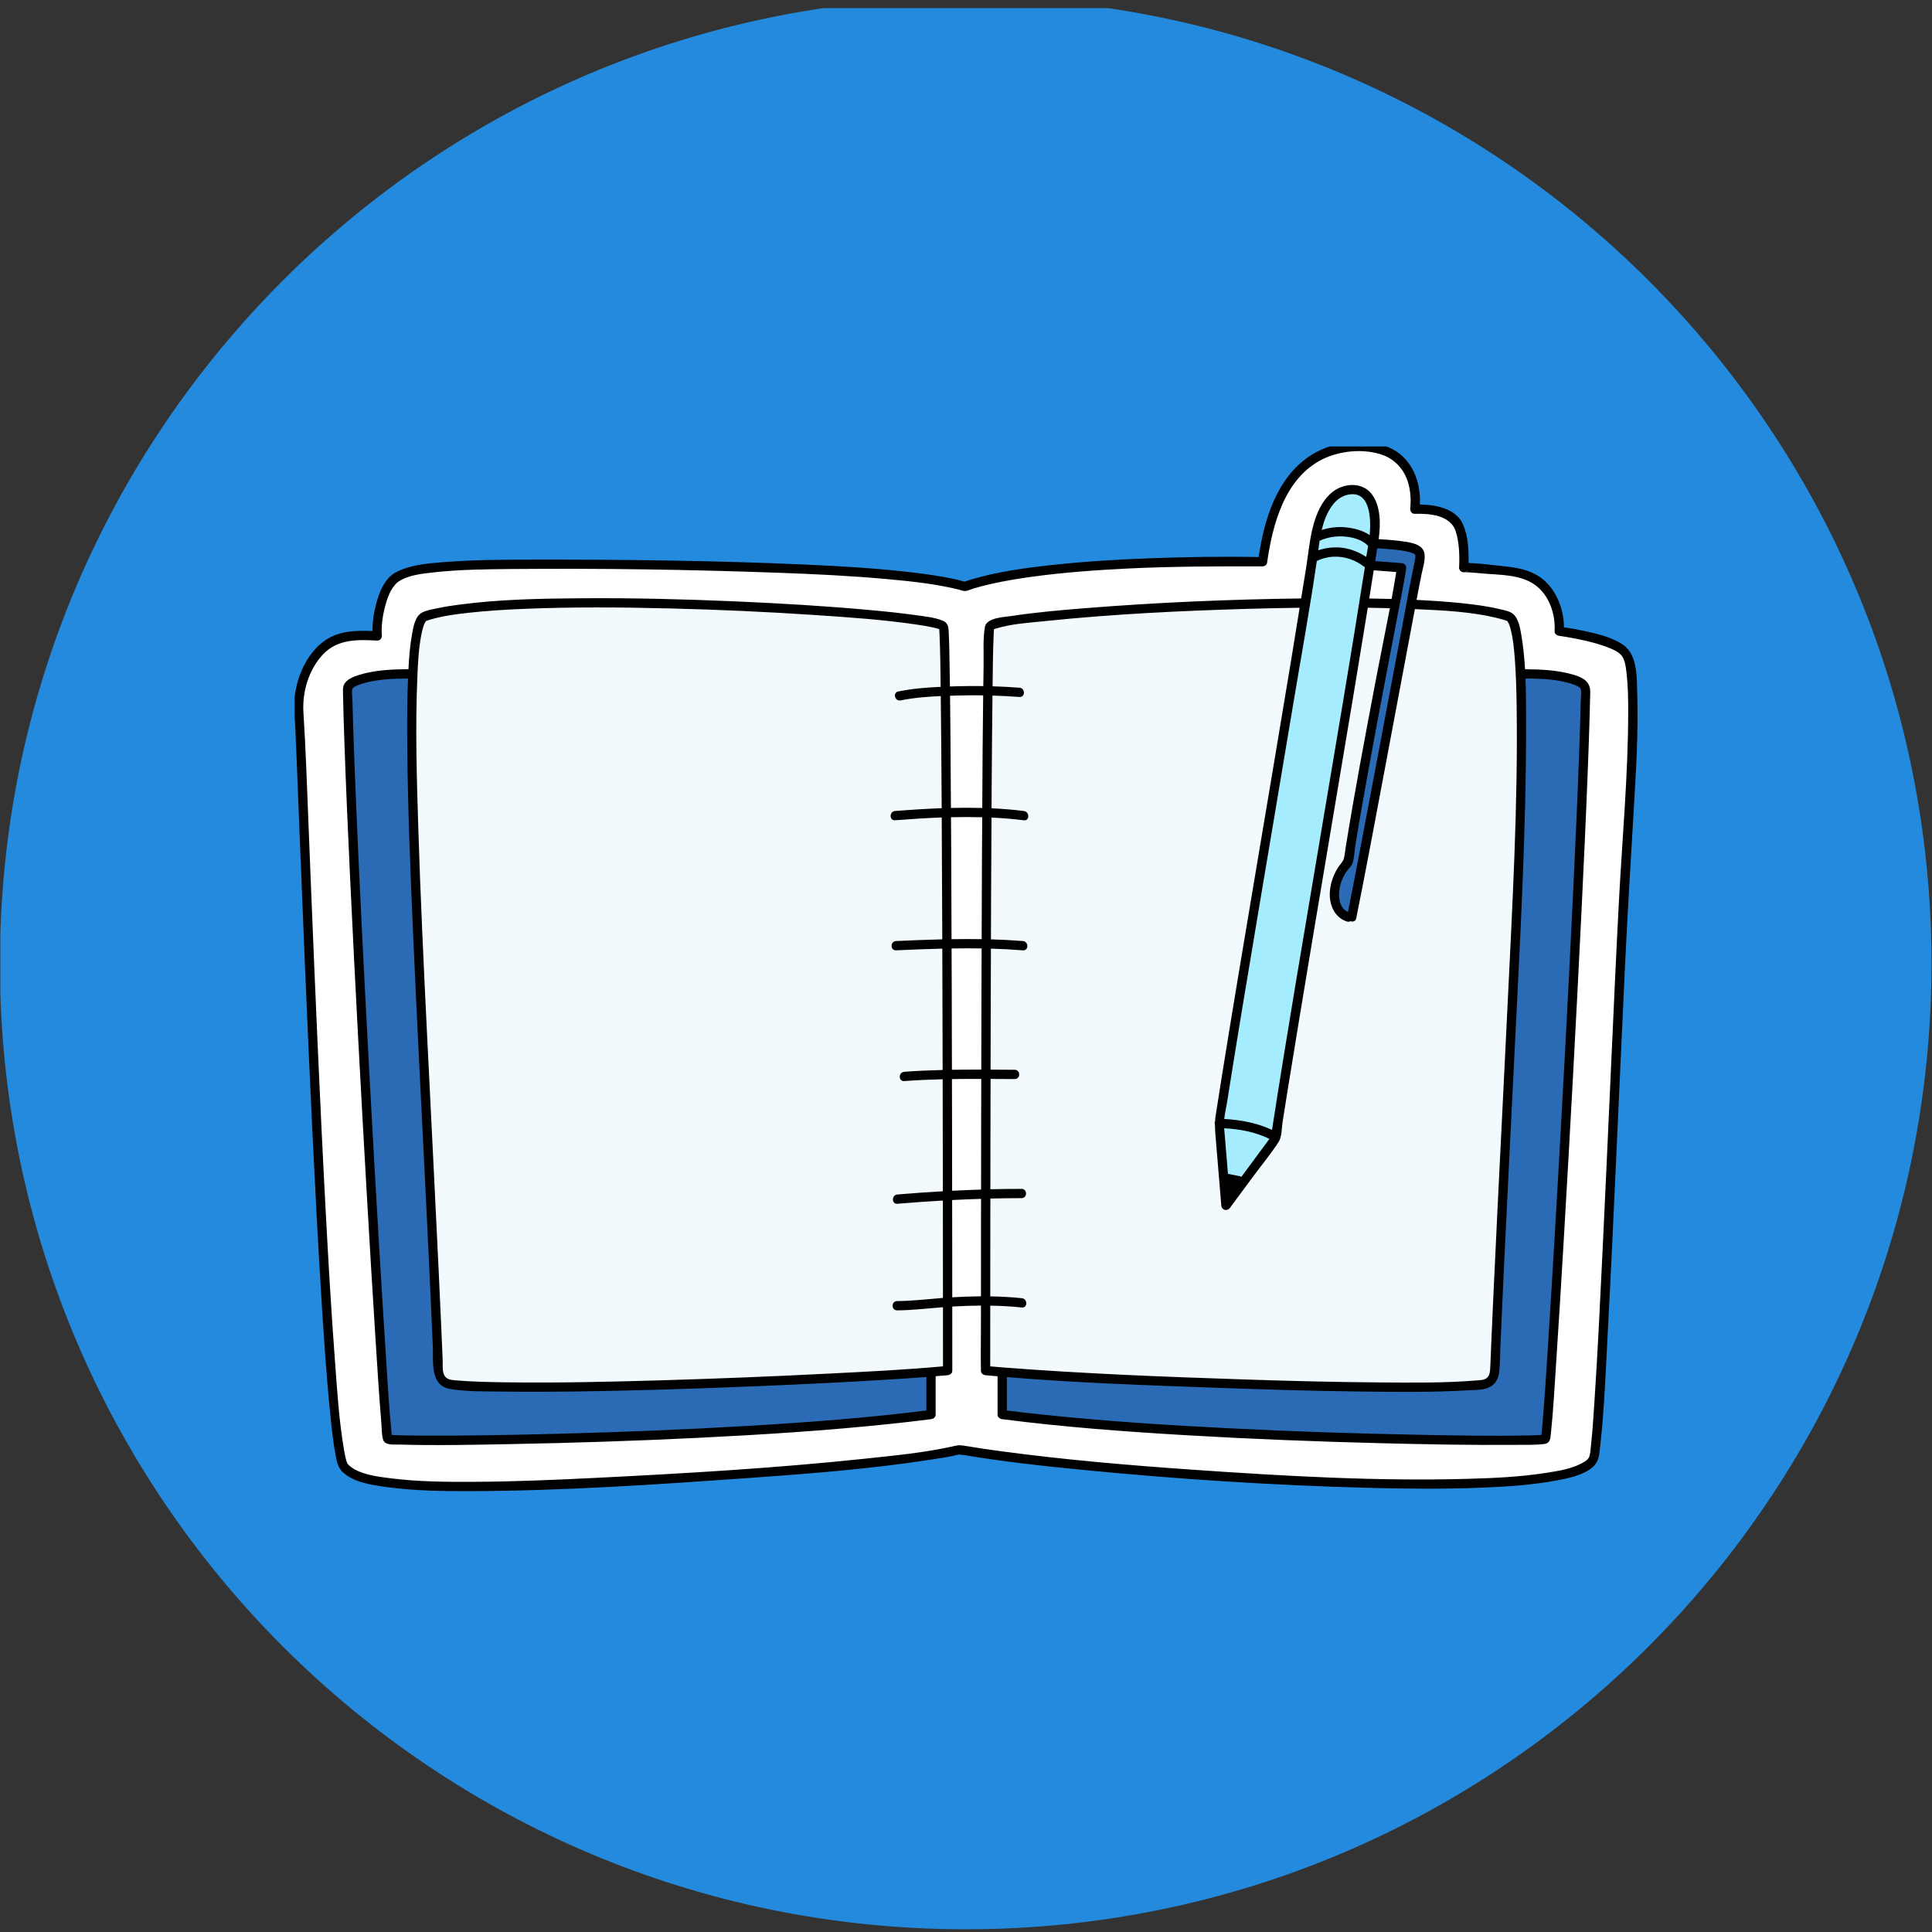 <?xml version="1.0" encoding="UTF-8" standalone="no"?>
<!-- Created with Inkscape (http://www.inkscape.org/) -->

<svg
   width="94.869mm"
   height="94.869mm"
   viewBox="0 0 94.869 94.869"
   version="1.1"
   id="svg1"
   xmlns:inkscape="http://www.inkscape.org/namespaces/inkscape"
   xmlns:sodipodi="http://sodipodi.sourceforge.net/DTD/sodipodi-0.dtd"
   xmlns="http://www.w3.org/2000/svg"
   xmlns:svg="http://www.w3.org/2000/svg">
  <rect x="0" y="0" width="94.869" height="94.869" fill="#333333" stroke="none"/>
  <sodipodi:namedview
     id="namedview1"
     pagecolor="#ffffff"
     bordercolor="#000000"
     borderopacity="0.25"
     inkscape:showpageshadow="2"
     inkscape:pageopacity="0.0"
     inkscape:pagecheckerboard="0"
     inkscape:deskcolor="#d1d1d1"
     inkscape:document-units="mm"
     inkscape:clip-to-page="false">
    <inkscape:page
       x="0"
       y="0"
       width="94.869"
       height="94.869"
       id="page2"
       margin="0"
       bleed="0" />
  </sodipodi:namedview>
  <defs
     id="defs1">
    <clipPath
       clipPathUnits="userSpaceOnUse"
       id="clipPath10">
      <path
         d="M 0,0 H 4959.375 V 7015.625 H 0 Z"
         transform="matrix(0.32,0,0,0.32,0,14.84)"
         id="path10" />
    </clipPath>
    <clipPath
       clipPathUnits="userSpaceOnUse"
       id="clipPath7">
      <path
         d="M 0,0 H 4959.375 V 7015.625 H 0 Z"
         transform="matrix(0.32,0,0,0.32,0,14.84)"
         id="path7" />
    </clipPath>
    <clipPath
       clipPathUnits="userSpaceOnUse"
       id="clipPath6">
      <path
         d="M 129.932,2947.622 H 1250.436 V 4068.126 H 129.932 Z"
         transform="matrix(0.32,0,0,0.32,0,14.84)"
         id="path6" />
    </clipPath>
    <clipPath
       clipPathUnits="userSpaceOnUse"
       id="clipPath5">
      <path
         d="m 690.184,2947.622 c -309.419,0 -560.252,250.833 -560.252,560.252 0,309.418 250.833,560.252 560.252,560.252 309.419,0 560.252,-250.833 560.252,-560.252 0,-309.419 -250.833,-560.252 -560.252,-560.252 z"
         transform="matrix(0.228,0,0,0.228,-29.685,-673.439)"
         id="path5" />
    </clipPath>
    <clipPath
       clipPathUnits="userSpaceOnUse"
       id="clipPath89">
      <path
         d="m 300.428,3202.448 h 778.125 v 609.375 H 300.428 Z"
         transform="matrix(0.372,0,0,0.372,-111.616,-1190.307)"
         clip-rule="evenodd"
         id="path89" />
    </clipPath>
    <clipPath
       clipPathUnits="userSpaceOnUse"
       id="clipPath91">
      <path
         d="m 300.428,3202.448 h 778.125 v 609.375 H 300.428 Z"
         transform="matrix(0.372,0,0,0.372,-111.616,-1190.307)"
         clip-rule="evenodd"
         id="path91" />
    </clipPath>
    <clipPath
       clipPathUnits="userSpaceOnUse"
       id="clipPath93">
      <path
         d="m 300.428,3202.448 h 778.125 v 609.375 H 300.428 Z"
         transform="matrix(0.372,0,0,0.372,-111.616,-1190.307)"
         clip-rule="evenodd"
         id="path93" />
    </clipPath>
    <clipPath
       clipPathUnits="userSpaceOnUse"
       id="clipPath95">
      <path
         d="m 300.428,3202.448 h 778.125 v 609.375 H 300.428 Z"
         transform="matrix(0.372,0,0,0.372,-111.616,-1190.307)"
         clip-rule="evenodd"
         id="path95" />
    </clipPath>
    <clipPath
       clipPathUnits="userSpaceOnUse"
       id="clipPath97">
      <path
         d="m 300.428,3202.448 h 778.125 v 609.375 H 300.428 Z"
         transform="matrix(0.372,0,0,0.372,-111.616,-1190.307)"
         clip-rule="evenodd"
         id="path97" />
    </clipPath>
  </defs>
  <g
     inkscape:label="Calque 1"
     inkscape:groupmode="layer"
     id="layer1"
     transform="translate(-55.192,-77.625)">
    <g
       id="g10"
       clip-path="url(#clipPath10)"
       transform="matrix(0.265,0,0,0.265,44.191,-175.866)">
      <g
         clip-path="url(#clipPath7)"
         id="g9">
        <g
           clip-path="url(#clipPath6)"
           id="g8">
          <path
             d="M 0,0 H 256 V 256 H 0 Z"
             style="fill:#248add;fill-opacity:1;fill-rule:nonzero;stroke:none"
             transform="matrix(1.401,0,0,1.401,41.578,958.079)"
             clip-path="url(#clipPath5)"
             id="path8" />
        </g>
      </g>
    </g>
    <path
       id="path88"
       d="m 75.496,26.563 c 34.415,0.414 58.338,1.637 69.003,4.575 18.22,-6.295 64.102,-5.309 64.102,-5.309 2.133,-15.382 8.52,-25.168 21.636,-24.749 13.117,0.42 11.146,13.43 11.146,13.43 5.054,-0.184 5.115,0.008 8.287,2.099 2.658,1.752 2.259,10.492 2.259,10.492 0,0 -1.034,-0.285 10.073,0.839 11.282,1.142 10.492,12.85 10.492,12.85 0,0 12.332,1.58 14.43,4.938 2.099,3.358 1.679,18.047 0,43.229 -1.679,25.182 -5.326,125.367 -7.03,129.977 -1.704,4.61 -21.831,7.032 -68.999,4.508 -47.169,-2.525 -67.573,-6.4 -67.573,-6.4 0,0 -10.887,3.043 -56.215,5.841 -45.327,2.798 -72.17,3.509 -76.405,-2.243 C 6.506,214.939 1.566,62.385 1.161,59.517 0.48,54.699 1.979,49.215 5.147,45.521 8.581,41.519 12.657,41.505 17.921,41.815 17.627,38.357 18.954,31.607 21.683,29.463 25.888,26.158 41.081,26.149 75.496,26.563 Z m 0,0 c 34.415,0.414 58.338,1.637 69.003,4.575 18.22,-6.295 64.102,-5.309 64.102,-5.309 2.133,-15.382 8.52,-25.168 21.636,-24.749 13.117,0.42 11.146,13.43 11.146,13.43 5.054,-0.184 5.115,0.008 8.287,2.099 2.658,1.752 2.259,10.492 2.259,10.492 0,0 -1.034,-0.285 10.073,0.839 11.282,1.142 10.492,12.85 10.492,12.85 0,0 12.332,1.58 14.43,4.938 2.099,3.358 1.679,18.047 0,43.229 -1.679,25.182 -5.326,125.367 -7.03,129.977 -1.704,4.61 -21.831,7.032 -68.999,4.508 -47.169,-2.525 -67.573,-6.4 -67.573,-6.4 0,0 -10.887,3.043 -56.215,5.841 -45.327,2.798 -72.17,3.509 -76.405,-2.243 C 6.506,214.939 1.566,62.385 1.161,59.517 0.48,54.699 1.979,49.215 5.147,45.521 8.581,41.519 12.657,41.505 17.921,41.815 17.627,38.357 18.954,31.607 21.683,29.463 25.888,26.158 41.081,26.149 75.496,26.563 Z"
       style="fill:#ffffff;fill-opacity:1;fill-rule:nonzero;stroke:none"
       transform="matrix(0.228,0,0,0.228,69.628,99.319)"
       clip-path="url(#clipPath89)" />
    <path
       id="path90"
       d="m 137.192,200.318 v 9.18 c -41.969,5.448 -116.258,6.023 -116.991,5.287 -0.76,-0.764 -8.041,-126.689 -8.666,-161.561 -0.036,-1.993 6.044,-3.285 14.065,-3.239 z m 15.336,0 v 9.18 c 41.969,5.448 116.258,6.023 116.991,5.287 0.76,-0.764 8.041,-126.689 8.666,-161.561 0.036,-1.993 -6.044,-3.285 -14.065,-3.239 L 233.688,108.52 Z M 227.806,102.348 c 2.174,-10.786 11.776,-61.978 13.659,-72.087 0.323,-1.735 1.35,-5.788 0.861,-6.495 -1.055,-1.524 -7.345,-1.685 -9.874,-1.884 l -0.832,4.725 c 2.195,0.194 4.74,0.335 6.935,0.529 -0.809,5.285 -8.352,42.651 -11.548,63.363 -4.197,4.617 -3.637,10.772 0,11.85"
       style="fill:#2b6bb5;fill-opacity:1;fill-rule:nonzero;stroke:none"
       transform="matrix(0.228,0,0,0.228,69.628,99.319)"
       clip-path="url(#clipPath91)" />
    <path
       id="path92"
       d="m 139.92,39.854 c 0.856,5.246 0.856,160.181 0.856,160.181 -18.04,1.706 -87.135,4.739 -106.119,3.083 -0.966,-0.084 -2.019,-0.218 -2.69,-0.917 -0.591,-0.616 -0.823,-1.513 -0.858,-2.366 C 28.071,126.311 21.722,39.88 28.136,37.63 46.327,31.25 139.416,36.766 139.92,39.854 Z M 261.584,37.63 c -3.989,-1.399 -11.579,-2.226 -21.003,-2.632 -3.023,16.16 -10.839,57.749 -12.774,67.349 h -0.799 c -3.637,-1.078 -4.197,-7.234 0,-11.85 2.486,-16.113 7.602,-42.3 10.133,-55.625 -33.855,-1.061 -86.96,2.651 -87.34,4.982 -0.856,5.246 -0.856,160.181 -0.856,160.181 18.04,1.706 87.135,4.739 106.119,3.083 0.966,-0.084 2.019,-0.218 2.69,-0.917 0.591,-0.616 0.823,-1.513 0.858,-2.366 3.038,-73.524 9.386,-159.956 2.973,-162.206 z"
       style="fill:#f3fafd;fill-opacity:1;fill-rule:nonzero;stroke:none"
       transform="matrix(0.228,0,0,0.228,69.628,99.319)"
       clip-path="url(#clipPath93)" />
    <path
       id="path94"
       d="M 232.452,21.881 C 227.681,52.933 216.12,119.029 211.349,150.081 l -10.635,14.401 -1.472,-17.692 c 4.771,-31.052 15.856,-94.256 20.626,-125.308 0,0 1.052,-11.39 8.357,-11.177 6.301,0.183 4.226,11.577 4.226,11.577 z m 0,0 C 227.681,52.933 216.12,119.029 211.349,150.081 l -10.635,14.401 -1.472,-17.692 c 4.771,-31.052 15.856,-94.256 20.626,-125.308 0,0 1.052,-11.39 8.357,-11.177 6.301,0.183 4.226,11.577 4.226,11.577 z"
       style="fill:#a6ecff;fill-opacity:1;fill-rule:nonzero;stroke:none"
       transform="matrix(0.228,0,0,0.228,69.628,99.319)"
       clip-path="url(#clipPath95)" />
    <path
       id="path96"
       d="m 289.299,54.544 c -0.104,-3.493 0.176,-8.63 -3.093,-10.853 -2.366,-1.609 -5.43,-2.315 -8.182,-2.923 -1.494,-0.33 -3.004,-0.597 -4.519,-0.82 -3.9e-4,-3.369 -1.238,-6.964 -3.518,-9.395 -2.491,-2.655 -5.844,-3.398 -9.33,-3.746 -2.54,-0.254 -5.13,-0.624 -7.693,-0.703 0.073,-2.774 -0.098,-5.811 -1.196,-8.314 -1.504,-3.429 -5.829,-4.233 -9.295,-4.283 0.285,-4.668 -1.577,-9.679 -5.878,-11.918 -4.02,-2.092 -9.355,-1.939 -13.587,-0.574 -4.154,1.34 -7.507,4.179 -9.875,7.806 C 210.03,13.569 208.591,19.259 207.753,24.82 c -7.84,-0.147 -15.694,-0.02 -23.528,0.272 -6.899,0.257 -13.8,0.667 -20.665,1.41 -5.976,0.647 -12.041,1.447 -17.812,3.185 -0.368,0.111 -1.286,0.414 -1.249,0.415 -0.476,-0.013 -1.045,-0.267 -1.512,-0.374 -1.075,-0.247 -2.157,-0.458 -3.243,-0.649 -2.607,-0.458 -5.236,-0.801 -7.867,-1.093 -7.278,-0.809 -14.6,-1.228 -21.914,-1.553 -19.526,-0.868 -39.107,-1.083 -58.65,-1.055 -6.281,0.009 -12.589,0.025 -18.854,0.523 -3.318,0.264 -6.95,0.518 -10.014,1.947 -0.448,0.209 -0.876,0.449 -1.268,0.751 -0.044,0.034 -0.08,0.072 -0.116,0.109 -0.028,0.02 -0.059,0.024 -0.086,0.047 -1.742,1.462 -2.633,3.808 -3.222,5.941 -0.538,1.949 -0.864,4.024 -0.85,6.065 -3.723,-0.172 -7.557,-0.043 -10.638,2.327 -3.508,2.699 -5.499,7.192 -6.08,11.493 -0.144,1.064 -0.213,2.137 -0.175,3.211 0.021,0.579 0.085,1.15 0.151,1.724 0.003,0.029 0.005,0.04 0.007,0.064 0.012,0.148 0.024,0.296 0.033,0.444 0.035,0.619 0.066,1.237 0.095,1.856 0.287,6.208 0.511,12.419 0.756,18.628 0.41,10.397 0.825,20.795 1.261,31.191 0.513,12.231 1.051,24.462 1.64,36.69 0.565,11.711 1.17,23.42 1.894,35.122 0.547,8.836 1.113,17.682 2.021,26.49 0.275,2.665 0.561,5.341 1.039,7.978 0.266,1.466 0.511,2.94 1.661,3.986 2.413,2.194 6.261,2.718 9.35,3.144 5.935,0.818 11.971,0.896 17.953,0.882 19.973,-0.048 39.993,-1.404 59.907,-2.816 13.177,-0.934 26.414,-1.952 39.478,-3.982 1.925,-0.299 3.903,-0.56 5.791,-1.056 0.082,-0.022 0.138,-0.034 0.195,-0.047 0.307,0.085 0.898,0.105 1.043,0.13 8.724,1.47 17.548,2.412 26.35,3.268 20.092,1.955 40.29,3.244 60.469,3.785 8.242,0.221 16.499,0.301 24.739,-0.031 5.335,-0.215 10.718,-0.551 15.974,-1.533 2.615,-0.488 5.736,-1.081 7.836,-2.851 1.365,-1.15 1.453,-2.686 1.641,-4.351 0.921,-8.17 1.211,-16.436 1.647,-24.642 0.7,-13.144 1.304,-26.292 1.905,-39.441 0.607,-13.289 1.195,-26.579 1.828,-39.867 0.532,-11.174 1.223,-22.332 1.877,-33.499 0.478,-8.149 0.993,-16.352 0.75,-24.518 z M 252.043,28.046 c -0.026,-0.005 -0.026,-0.006 0,0 z m 0.757,-0.481 c -0.136,0.358 -0.384,0.466 -0.568,0.485 0.242,-0.082 0.445,-0.256 0.568,-0.485 z M 143.066,218.008 c 0.018,0.024 0.056,0.043 0.103,0.061 -0.041,-0.012 -0.079,-0.029 -0.103,-0.061 z m 0.203,0.077 c 0.352,-0.079 0.185,0.006 0,0 z m 142.083,-119.207 c -0.615,11.669 -1.135,23.342 -1.665,35.014 -0.615,13.54 -1.221,27.08 -1.873,40.618 -0.527,10.949 -1.05,21.901 -1.778,32.839 -0.206,3.088 -0.401,6.184 -0.754,9.26 -0.085,0.74 -0.067,1.106 -0.306,1.92 -0.046,0.157 -0.168,0.356 -0.206,0.402 -0.323,0.393 -0.466,0.481 -0.775,0.682 -2.378,1.544 -5.613,2.025 -8.433,2.464 -5.507,0.857 -11.117,1.113 -16.682,1.268 -19.613,0.547 -39.297,-0.583 -58.857,-1.932 -13.978,-0.964 -27.964,-2.152 -41.852,-4.025 -2.576,-0.347 -5.15,-0.716 -7.712,-1.156 -0.729,-0.125 -1.283,-0.174 -2.003,-0.008 -6.46,1.49 -13.175,2.113 -19.751,2.809 -19.163,2.026 -38.432,3.143 -57.673,4.104 -8.752,0.437 -17.514,0.806 -26.278,0.853 -5.965,0.032 -11.988,-0.013 -17.916,-0.758 -2.856,-0.359 -6.796,-0.826 -8.928,-2.745 -0.32,-0.288 -0.31,-0.29 -0.476,-0.582 -0.004,-0.007 -0.005,-0.008 -0.008,-0.013 -0.006,-0.019 -0.013,-0.041 -0.025,-0.075 -0.046,-0.13 -0.087,-0.262 -0.127,-0.395 -0.224,-0.746 -0.361,-1.522 -0.494,-2.289 -1.105,-6.378 -1.499,-13.07 -1.986,-19.597 C 8.016,187.137 7.418,176.724 6.86,166.311 6.217,154.29 5.648,142.264 5.112,130.238 4.603,118.817 4.127,107.396 3.667,95.973 3.32,87.374 2.986,78.774 2.642,70.174 2.483,66.186 2.275,62.208 2.031,58.228 c -0.272,-4.428 1.172,-9.241 4.268,-12.49 3.114,-3.269 7.433,-3.163 11.622,-2.923 0.513,0.029 1.037,-0.483 1,-1 -0.149,-2.086 0.143,-4.2 0.663,-6.219 0.492,-1.91 1.199,-4.016 2.729,-5.353 2.055,-1.505 5.093,-1.815 7.611,-2.101 5.616,-0.638 11.306,-0.692 16.952,-0.743 19.175,-0.172 38.394,0.115 57.556,0.811 7.741,0.281 15.486,0.653 23.202,1.351 5.188,0.469 10.433,1.014 15.502,2.257 0.424,0.104 0.926,0.325 1.364,0.321 0.571,-0.005 1.235,-0.359 1.78,-0.523 1.285,-0.387 2.587,-0.717 3.897,-1.012 2.961,-0.668 5.961,-1.162 8.968,-1.569 6.787,-0.918 13.633,-1.409 20.471,-1.745 9.507,-0.466 19.002,-0.474 28.515,-0.468 0.157,9.9e-5 0.314,0.005 0.471,0.009 0.391,0.008 0.905,-0.314 0.964,-0.734 1.174,-8.279 3.781,-18.295 11.946,-22.335 3.655,-1.808 8.451,-2.29 12.366,-1.124 3.167,0.943 5.332,3.338 6.167,6.499 0.31,1.175 0.444,2.381 0.445,3.595 3e-4,0.412 -0.021,0.821 -0.047,1.232 -0.01,0.15 -0.093,0.759 -0.022,0.283 -0.091,0.614 0.25,1.286 0.964,1.266 3.112,-0.089 7.712,0.238 8.825,3.796 0.745,2.381 0.831,5.045 0.73,7.536 -0.117,0.505 0.182,1.067 0.725,1.223 0.174,0.05 0.343,0.046 0.498,0.007 0.171,0.043 0.413,0.014 0.583,0.023 1.077,0.059 2.152,0.163 3.226,0.26 3.775,0.341 8.179,0.176 11.376,2.513 2.984,2.181 4.378,6.31 4.149,9.922 -0.037,0.588 0.493,0.934 1,1 -0.248,-0.032 0.058,0.007 0.27,0.039 0.475,0.071 0.95,0.145 1.424,0.225 1.301,0.22 2.596,0.473 3.881,0.771 1.574,0.365 3.143,0.789 4.656,1.361 1.083,0.41 2.478,0.94 3.219,1.886 0.757,0.967 0.917,2.642 1.064,3.938 0.302,2.66 0.338,5.353 0.337,8.028 -0.004,13.632 -1.278,27.234 -1.995,40.839 z M 138.97,40.397 c -1.1e-4,-9.9e-5 0,0 0,0 z m 136.599,9.77 c -3.333,-0.991 -6.955,-1.163 -10.436,-1.18 -0.145,-2.49 -0.389,-4.967 -0.81,-7.407 -0.243,-1.407 -0.526,-3.204 -1.542,-4.295 -0.755,-0.812 -2.031,-0.985 -3.055,-1.233 -2.687,-0.65 -5.449,-1 -8.195,-1.29 -3.245,-0.342 -6.503,-0.55 -9.762,-0.707 0.132,-0.709 0.267,-1.417 0.399,-2.126 0.228,-1.22 0.477,-2.434 0.727,-3.65 0.285,-1.386 1.122,-3.82 0.217,-5.12 -0.926,-1.33 -3.142,-1.552 -4.595,-1.756 -1.63,-0.23 -3.271,-0.33 -4.911,-0.441 0.453,-3.226 0.455,-7.144 -1.507,-9.712 -1.593,-2.084 -4.425,-2.381 -6.752,-1.425 -2.307,0.948 -3.837,3.058 -4.813,5.277 -1.641,3.734 -1.897,7.893 -2.524,11.859 -0.357,2.26 -0.734,4.517 -1.099,6.776 -15.537,0.2 -31.086,0.857 -46.575,2.101 -5.265,0.423 -10.545,0.878 -15.768,1.676 -1.567,0.239 -5.433,0.328 -5.776,2.395 -0.441,2.659 -0.226,5.56 -0.273,8.242 -0.026,1.487 -0.041,2.973 -0.061,4.46 -1.879,-0.028 -3.759,-0.024 -5.638,0.034 -0.515,0.016 -1.032,0.032 -1.55,0.05 -0.033,-2.48 -0.069,-4.96 -0.125,-7.439 -0.033,-1.487 -0.06,-2.976 -0.145,-4.461 -0.067,-1.16 -0.257,-1.895 -1.442,-2.341 -1.724,-0.649 -3.67,-0.843 -5.481,-1.098 -3.376,-0.475 -6.768,-0.822 -10.163,-1.132 -9.654,-0.881 -19.339,-1.443 -29.024,-1.862 -10.904,-0.471 -21.823,-0.741 -32.737,-0.667 -8.848,0.06 -17.78,0.216 -26.563,1.374 -1.558,0.205 -3.113,0.442 -4.651,0.769 -1.09,0.232 -2.41,0.425 -3.398,0.966 -1.458,0.799 -1.82,3.011 -2.09,4.479 -0.467,2.535 -0.671,5.122 -0.802,7.702 -3.58,0.012 -7.346,0.171 -10.754,1.259 -0.987,0.315 -2.075,0.733 -2.778,1.531 -0.599,0.68 -0.583,1.44 -0.565,2.293 0.07,3.501 0.18,7.001 0.3,10.501 0.334,9.658 0.763,19.312 1.216,28.965 0.546,11.648 1.138,23.295 1.756,34.939 0.619,11.661 1.264,23.321 1.937,34.979 0.568,9.841 1.153,19.682 1.781,29.519 0.392,6.144 0.769,12.291 1.282,18.426 0.093,1.113 0.039,2.47 0.379,3.546 0.401,1.267 2.403,0.989 3.447,1.02 8.152,0.239 16.33,0.046 24.481,-0.107 13.174,-0.247 26.345,-0.68 39.505,-1.321 13.919,-0.677 27.841,-1.554 41.702,-3.009 2.955,-0.31 5.908,-0.651 8.855,-1.032 0.537,-0.069 1,-0.402 1,-1 0,-2.75 0,-5.499 0,-8.249 0.862,-0.071 1.724,-0.133 2.584,-0.214 0.095,-0.009 0.169,-0.047 0.25,-0.075 0.403,-0.091 0.75,-0.39 0.75,-0.925 0,-2.361 -9e-4,-4.723 -0.002,-7.084 -9.1e-4,-2.235 -0.003,-4.471 -0.005,-6.706 2.058,-0.12 4.119,-0.195 6.18,-0.206 -9e-4,1.501 -0.003,3.002 -0.003,4.503 -0.001,3.029 -0.065,6.066 -0.003,9.095 0.003,0.133 0,0.266 0,0.399 0,0.578 0.461,0.949 1,1 0.861,0.081 1.723,0.148 2.584,0.224 0,2.746 0,5.493 0,8.239 0,0.592 0.462,0.93 1,1 13.259,1.715 26.613,2.694 39.955,3.475 13.775,0.806 27.566,1.344 41.36,1.694 9.81,0.249 19.63,0.444 29.444,0.363 1.962,-0.016 3.979,0.054 5.932,-0.177 1.355,-0.16 1.364,-1.159 1.482,-2.286 0.519,-4.944 0.781,-9.922 1.108,-14.881 0.602,-9.112 1.154,-18.227 1.691,-27.343 0.671,-11.389 1.313,-22.779 1.93,-34.171 0.642,-11.833 1.257,-23.668 1.833,-35.504 0.5,-10.262 0.974,-20.525 1.373,-30.791 0.156,-4.027 0.301,-8.054 0.416,-12.083 0.046,-1.622 0.088,-3.244 0.12,-4.867 0.045,-2.282 -1.57,-3.155 -3.603,-3.76 z M 241.467,24.306 c 0.053,0.053 0.025,0.037 0,0 z m -1.347,-0.572 c 0.291,0.077 0.603,0.154 0.875,0.283 0.118,0.056 0.283,0.121 0.383,0.208 0.037,0.032 0.055,0.05 0.073,0.068 0.194,0.542 -0.12,1.526 -0.216,2.069 -0.168,0.944 -0.376,1.88 -0.571,2.818 -0.171,0.823 -0.32,1.65 -0.474,2.476 -0.905,4.847 -1.814,9.694 -2.724,14.54 -2.546,13.563 -5.099,27.124 -7.683,40.68 -0.915,4.8 -1.824,9.601 -2.782,14.393 -2.282,-1.006 -2.163,-4.264 -1.517,-6.279 0.253,-0.79 0.62,-1.535 1.059,-2.238 0.414,-0.663 1.166,-1.262 1.428,-1.989 0.409,-1.137 0.413,-2.63 0.608,-3.827 0.92,-5.641 1.918,-11.269 2.942,-16.893 2.004,-11.014 4.124,-22.007 6.221,-33.003 0.612,-3.207 1.278,-6.413 1.777,-9.64 0.105,-0.678 -0.263,-1.206 -0.964,-1.266 -1.899,-0.163 -3.802,-0.288 -5.703,-0.435 0.144,-0.921 0.296,-1.84 0.438,-2.762 1.395,0.094 2.792,0.173 4.182,0.332 0.889,0.102 1.781,0.233 2.647,0.463 z m -36.087,134.581 c -0.082,-0.052 -0.163,-0.105 -0.265,-0.126 -0.874,-0.177 -1.748,-0.355 -2.621,-0.532 -0.117,-1.411 -0.235,-2.822 -0.352,-4.233 -0.155,-1.862 -0.31,-3.723 -0.464,-5.585 3.368,0.184 6.703,0.797 9.753,2.29 -0.294,0.432 -0.631,0.846 -0.939,1.264 -1.227,1.661 -2.453,3.322 -3.68,4.983 -0.477,0.646 -0.954,1.292 -1.431,1.938 z m 6.605,-10.125 c -3.241,-1.502 -6.738,-2.155 -10.293,-2.348 0.129,-1.198 0.426,-2.418 0.611,-3.598 2.102,-13.356 4.336,-26.692 6.571,-40.026 2.533,-15.113 5.09,-30.221 7.609,-45.336 1.729,-10.379 3.632,-20.764 5.141,-31.185 0.091,-0.051 0.18,-0.107 0.274,-0.152 0.067,-0.032 0.135,-0.063 0.202,-0.093 0.012,-0.005 0.009,-0.004 0.017,-0.008 0.005,-0.002 5e-4,2.99e-4 0.013,-0.005 0.162,-0.065 0.324,-0.125 0.489,-0.181 0.798,-0.27 1.629,-0.449 2.47,-0.502 2.533,-0.161 4.918,0.707 6.893,2.261 -3.022,19.29 -6.31,38.54 -9.547,57.795 C 217.539,105.925 213.916,127.031 210.638,148.19 Z M 220.886,21.31 c 1.661,-0.747 3.487,-1.049 5.302,-0.915 1.725,0.127 3.881,0.655 5.084,1.984 0.022,0.025 0.048,0.031 0.071,0.052 -0.139,0.787 -0.277,1.573 -0.415,2.36 -2.09,-1.369 -4.489,-2.172 -7.042,-2.044 -1.053,0.053 -2.217,0.243 -3.286,0.614 0.095,-0.684 0.194,-1.367 0.285,-2.051 z m 11.652,6.366 c 1.617,0.128 3.236,0.244 4.853,0.37 -0.311,1.937 -0.643,3.872 -1,5.804 -1.605,-0.046 -3.211,-0.078 -4.817,-0.104 0.325,-2.023 0.645,-4.046 0.963,-6.07 z M 226.755,11.454 c 5.075,-1.283 5.231,5.1 4.919,8.647 -1.518,-1.054 -3.531,-1.531 -5.289,-1.69 -1.711,-0.155 -3.425,0.062 -5.047,0.588 0.216,-0.886 0.472,-1.764 0.809,-2.611 C 222.989,14.279 224.416,12.045 226.755,11.454 Z M 150.587,40.421 c -7.1e-4,0.002 -0.001,0.004 -0.002,0.006 -0.037,0.094 -0.08,0.045 0.002,-0.006 z m 0.107,0.916 c 0.015,-0.329 0.042,-0.658 0.06,-0.987 0.11,-0.035 0.292,-0.088 0.374,-0.114 3.461,-1.07 7.309,-1.273 10.888,-1.644 14.451,-1.499 29.006,-2.194 43.524,-2.619 3.681,-0.108 7.363,-0.18 11.046,-0.23 -0.583,3.599 -1.157,7.199 -1.75,10.796 -2.547,15.435 -5.156,30.86 -7.749,46.287 -2.444,14.545 -4.892,29.09 -7.226,43.652 -0.458,2.857 -0.91,5.714 -1.353,8.573 -0.07,0.45 -0.108,0.871 -0.133,1.282 -0.107,0.252 -0.121,0.547 -0.026,0.81 -0.001,0.728 0.047,1.454 0.115,2.27 0.388,4.666 0.776,9.332 1.164,13.997 0.03,0.356 0.059,0.712 0.089,1.069 0.085,1.027 1.268,1.311 1.863,0.505 1.576,-2.134 3.152,-4.268 4.728,-6.402 1.903,-2.577 3.988,-5.092 5.741,-7.774 0.725,-1.109 0.663,-3.023 0.867,-4.324 0.347,-2.211 0.698,-4.422 1.053,-6.632 0.808,-5.034 1.631,-10.066 2.462,-15.097 3.857,-23.377 7.846,-46.733 11.729,-70.106 1.047,-6.302 2.083,-12.606 3.102,-18.912 1.585,0.024 3.17,0.058 4.755,0.102 -0.97,5.102 -2.024,10.193 -2.991,15.286 -2.294,12.077 -4.583,24.162 -6.537,36.3 -0.119,0.738 -0.169,1.535 -0.358,2.258 -0.203,0.777 -0.881,1.37 -1.311,2.058 -0.929,1.487 -1.54,3.179 -1.708,4.928 -0.266,2.77 0.824,5.705 3.633,6.642 0.303,0.101 0.563,0.057 0.765,-0.07 0.506,0.198 1.127,0.054 1.265,-0.628 2.303,-11.436 4.412,-22.914 6.576,-34.377 2.026,-10.732 4.042,-21.466 6.05,-32.202 6.088,0.273 12.397,0.529 18.312,2.076 0.47,0.123 0.938,0.256 1.398,0.412 0.067,0.023 0.112,0.035 0.143,0.043 0.013,0.012 0.022,0.021 0.045,0.04 -0.087,-0.069 0.083,0.115 0.108,0.156 0.35,0.572 0.419,0.843 0.627,1.633 0.539,2.041 0.724,4.178 0.886,6.275 0.259,3.349 0.352,6.711 0.4,10.069 0.308,21.68 -0.939,43.406 -1.975,65.052 -0.655,13.674 -1.355,27.345 -2.027,41.018 -0.347,7.067 -0.688,14.135 -1.011,21.203 -0.157,3.433 -0.31,6.866 -0.458,10.299 -0.073,1.7 -0.121,3.404 -0.216,5.103 -0.05,0.885 -0.1,1.845 -0.949,2.352 -0.561,0.336 -1.332,0.331 -1.966,0.384 -6.865,0.57 -13.806,0.482 -20.688,0.435 -9.686,-0.066 -19.372,-0.314 -29.053,-0.633 -17.472,-0.575 -34.975,-1.249 -52.407,-2.607 -0.875,-0.068 -1.748,-0.146 -2.622,-0.223 2e-4,-1.747 6e-4,-3.494 0.001,-5.242 0.001,-2.61 0.003,-5.22 0.005,-7.83 2.271,0.036 4.541,0.153 6.804,0.392 1.279,0.135 1.269,-1.866 0,-2 -2.263,-0.239 -4.532,-0.356 -6.803,-0.392 0.001,-2.149 0.002,-4.298 0.004,-6.447 0.004,-4.875 0.011,-9.749 0.018,-14.624 2.237,-0.054 4.476,-0.082 6.716,-0.084 1.287,-9e-4 1.289,-2.001 0,-2 -2.24,0.002 -4.477,0.03 -6.714,0.084 0.003,-2.261 0.005,-4.522 0.008,-6.783 0.009,-5.659 0.022,-11.318 0.034,-16.977 1.732,0.008 3.465,0.019 5.197,0.026 1.287,0.005 1.289,-1.994 0,-2 -1.731,-0.007 -3.462,-0.019 -5.193,-0.026 0.006,-2.744 0.01,-5.487 0.016,-8.23 0.015,-5.944 0.037,-11.889 0.057,-17.833 2.292,0.066 4.585,0.182 6.883,0.365 1.283,0.102 1.276,-1.898 0,-2 -2.296,-0.183 -4.588,-0.299 -6.877,-0.365 0.01,-2.76 0.015,-5.521 0.026,-8.281 0.024,-5.983 0.059,-11.965 0.093,-17.948 2.332,0.109 4.657,0.297 6.968,0.585 1.274,0.159 1.262,-1.842 0,-2 -2.308,-0.288 -4.629,-0.475 -6.957,-0.585 0.011,-1.901 0.017,-3.802 0.03,-5.702 0.042,-6.19 0.095,-12.38 0.171,-18.57 1.937,0.059 3.872,0.155 5.805,0.3 1.284,0.096 1.278,-1.904 0,-2 -1.927,-0.144 -3.856,-0.238 -5.786,-0.297 0.048,-3.772 0.073,-7.55 0.244,-11.318 z m -8.967,106.719 c -0.006,-3.602 -0.017,-7.204 -0.025,-10.805 2.105,-0.033 4.21,-0.042 6.315,-0.038 -0.007,3.214 -0.016,6.428 -0.022,9.642 -0.008,4.731 -0.013,9.462 -0.02,14.193 -2.078,0.064 -4.155,0.147 -6.231,0.253 -0.006,-4.415 -0.01,-8.829 -0.018,-13.244 z m -0.068,-29.957 c -0.009,-2.993 -0.024,-5.986 -0.034,-8.979 2.157,-0.035 4.313,-0.038 6.47,-0.003 -0.011,3.248 -0.026,6.496 -0.036,9.744 -0.016,5.45 -0.025,10.901 -0.037,16.351 -2.108,-0.004 -4.217,0.005 -6.324,0.038 -0.012,-5.717 -0.022,-11.435 -0.039,-17.152 z m -0.112,-29.728 c -0.012,-2.505 -0.035,-5.01 -0.049,-7.515 2.243,-0.054 4.486,-0.055 6.725,0.007 -0.019,3.333 -0.045,6.667 -0.061,10 -0.025,5.418 -0.041,10.836 -0.059,16.255 -2.162,-0.035 -4.323,-0.032 -6.485,0.003 -0.022,-6.25 -0.04,-12.5 -0.071,-18.75 z M 143.307,54.632 c 1.708,-0.046 3.415,-0.045 5.122,-0.02 -0.048,3.868 -0.087,7.736 -0.118,11.603 -0.034,4.216 -0.052,8.433 -0.077,12.649 -2.248,-0.063 -4.499,-0.062 -6.751,-0.007 -0.032,-5.383 -0.058,-10.767 -0.106,-16.15 -0.024,-2.672 -0.049,-5.344 -0.081,-8.016 0.673,-0.021 1.344,-0.04 2.01,-0.058 z m -4.201,-14.213 c 0.182,0.049 0.025,0.186 0,0 z m -0.021,-0.008 c -0.003,-0.002 -0.005,0.004 -0.009,-0.003 0.005,6.98e-4 0.004,0.003 0.009,0.003 z M 138.945,40.092 c -0.045,-0.083 -0.022,-0.131 0,0 z M 27.432,41.53 c 0.099,-0.504 0.211,-1.007 0.357,-1.5 0.141,-0.477 0.221,-0.712 0.343,-0.942 0.068,-0.128 0.136,-0.255 0.215,-0.376 0.109,-0.168 -0.052,0.158 0.123,-0.137 0.002,-0.004 -0.004,-0.001 -0.005,-0.002 0.019,-0.009 0.038,-0.017 0.084,-0.041 -0.323,0.168 0.337,-0.1 0.516,-0.155 2.73,-0.84 5.609,-1.224 8.439,-1.541 4.072,-0.455 8.168,-0.698 12.262,-0.865 10.309,-0.421 20.639,-0.344 30.951,-0.091 10.457,0.257 20.911,0.722 31.348,1.42 7.463,0.5 14.978,1 22.38,2.115 1.025,0.154 2.05,0.321 3.062,0.546 0.358,0.08 0.717,0.163 1.069,0.271 0.127,0.039 0.253,0.08 0.378,0.124 0.007,0.002 0.008,0.004 0.014,0.006 7e-4,0.012 0.001,0.023 0.002,0.035 0.003,-0.001 0.026,3.01e-4 0.068,0.004 -0.013,0.006 -0.072,-0.002 -0.068,-0.004 0.025,0.412 0.051,0.823 0.068,1.235 0.153,3.711 0.194,7.428 0.235,11.142 -3.067,0.138 -6.159,0.382 -9.13,0.994 -1.26,0.259 -0.727,2.188 0.532,1.929 2.8,-0.577 5.721,-0.808 8.621,-0.934 0,0.001 1.1e-4,0.003 1.1e-4,0.004 0.09,7.515 0.144,15.031 0.19,22.546 0.003,0.532 0.004,1.064 0.008,1.596 -3.358,0.123 -6.71,0.341 -10.036,0.6 -1.275,0.099 -1.286,2.1 0,2 3.329,-0.26 6.684,-0.478 10.045,-0.601 0.046,8.142 0.085,16.283 0.115,24.425 0.002,0.607 0.003,1.215 0.005,1.822 -3.313,0.079 -6.629,0.214 -9.955,0.364 -1.282,0.058 -1.289,2.058 0,2 3.328,-0.15 6.645,-0.285 9.96,-0.364 0.029,8.711 0.055,17.423 0.074,26.134 -2.759,0.067 -5.516,0.184 -8.27,0.392 -1.275,0.097 -1.286,2.097 0,2 2.755,-0.209 5.513,-0.325 8.273,-0.393 0.017,8.041 0.03,16.083 0.041,24.124 -3.265,0.188 -6.528,0.408 -9.79,0.692 -1.272,0.111 -1.284,2.112 0,2 3.263,-0.284 6.527,-0.504 9.793,-0.692 0.009,6.99 0.015,13.98 0.02,20.969 -3.287,0.254 -6.584,0.661 -9.878,0.68 -1.287,0.007 -1.289,2.007 0,2 3.294,-0.019 6.592,-0.427 9.88,-0.68 0.002,3.992 0.005,7.984 0.005,11.976 0,0.253 1e-4,0.506 1e-4,0.76 -8.176,0.74 -16.389,1.147 -24.586,1.562 -12.086,0.613 -24.178,1.098 -36.274,1.45 -11.057,0.322 -22.126,0.58 -33.188,0.43 -3.643,-0.05 -7.301,-0.114 -10.932,-0.43 -0.892,-0.078 -1.903,-0.16 -2.388,-1.023 -0.528,-0.94 -0.344,-2.348 -0.388,-3.393 -0.087,-2.062 -0.175,-4.123 -0.266,-6.184 -0.186,-4.234 -0.379,-8.468 -0.578,-12.702 -0.792,-16.896 -1.666,-33.788 -2.491,-50.683 -0.732,-14.996 -1.445,-29.994 -1.914,-45.001 -0.337,-10.772 -0.665,-21.589 -0.208,-32.363 C 26.695,47.7 26.837,44.565 27.432,41.53 Z M 21.092,214.198 c 0.023,-0.263 0.026,0.156 0,0 z m 0.029,0.172 c -0.002,-0.001 -0.003,-0.013 -0.004,-0.017 0.053,0.049 0.068,0.066 0.004,0.017 z m 115.072,-5.749 c -12.7,1.607 -25.485,2.555 -38.26,3.311 -13.547,0.802 -27.111,1.341 -40.676,1.699 -9.901,0.261 -19.81,0.457 -29.715,0.406 -2.161,-0.011 -4.325,-0.021 -6.483,-0.144 -0.018,-0.156 -0.036,-0.311 -0.051,-0.467 -0.499,-4.899 -0.769,-9.828 -1.094,-14.74 -0.591,-8.941 -1.133,-17.885 -1.661,-26.83 -0.659,-11.174 -1.29,-22.35 -1.898,-33.528 -0.629,-11.573 -1.234,-23.147 -1.801,-34.722 -0.503,-10.247 -0.981,-20.496 -1.389,-30.747 -0.164,-4.105 -0.316,-8.21 -0.442,-12.317 -0.051,-1.662 -0.098,-3.324 -0.136,-4.986 -0.016,-0.676 -0.177,-1.531 -0.046,-2.192 0.111,-0.559 1.107,-0.93 1.766,-1.148 3.242,-1.076 6.833,-1.218 10.253,-1.229 -0.001,0.034 -0.003,0.068 -0.005,0.102 -0.197,4.861 -0.204,9.73 -0.16,14.594 0.124,13.491 0.674,26.978 1.265,40.455 0.728,16.59 1.583,33.174 2.407,49.76 0.43,8.652 0.853,17.304 1.254,25.957 0.199,4.294 0.391,8.588 0.576,12.882 0.145,3.37 -0.656,8.549 3.765,9.266 3.712,0.603 7.647,0.49 11.395,0.549 5.113,0.08 10.229,0.051 15.342,-0.015 12.328,-0.16 24.654,-0.553 36.973,-1.048 11.047,-0.444 22.095,-0.964 33.128,-1.676 1.899,-0.123 3.797,-0.253 5.695,-0.396 2.1e-4,2.402 2.1e-4,4.804 2.1e-4,7.205 z m 5.576,-24.376 c -0.002,-3.31 -0.004,-6.619 -0.007,-9.929 -0.003,-3.672 -0.01,-7.344 -0.015,-11.015 2.074,-0.106 4.15,-0.189 6.226,-0.253 -0.004,2.94 -0.009,5.88 -0.012,8.821 -0.004,4.057 -0.006,8.113 -0.009,12.17 -2.062,0.012 -4.124,0.087 -6.183,0.207 z M 268.596,214.387 c -4e-4,3.9e-4 -7.1e-4,0.001 -10e-4,0.002 -0.029,0.027 -0.021,0.019 10e-4,-0.002 z M 277.133,55.709 c -0.085,3.62 -0.204,7.238 -0.335,10.857 -0.349,9.661 -0.782,19.318 -1.24,28.975 -0.543,11.464 -1.128,22.926 -1.738,34.386 -0.607,11.401 -1.239,22.801 -1.898,34.2 -0.556,9.618 -1.129,19.234 -1.742,28.849 -0.388,6.083 -0.764,12.17 -1.267,18.246 -0.062,0.755 -0.126,1.509 -0.204,2.263 -0.014,0.138 -0.031,0.275 -0.046,0.412 -0.814,0.046 -1.628,0.075 -2.444,0.093 -8.339,0.182 -16.693,0.011 -25.03,-0.155 -13.054,-0.259 -26.105,-0.699 -39.146,-1.345 -13.623,-0.675 -27.248,-1.546 -40.814,-2.974 -2.57,-0.271 -5.137,-0.57 -7.701,-0.893 0,-2.396 0,-4.792 0,-7.189 15.207,1.265 30.511,1.768 45.747,2.321 10.107,0.367 20.219,0.658 30.332,0.786 7.673,0.097 15.377,0.191 23.042,-0.25 1.616,-0.093 3.611,0.004 5.041,-0.798 1.206,-0.676 1.757,-1.966 1.894,-3.288 0.187,-1.805 0.165,-3.654 0.243,-5.467 0.308,-7.179 0.64,-14.357 0.983,-21.534 0.682,-14.26 1.413,-28.518 2.113,-42.777 1.139,-23.209 2.473,-46.472 2.425,-69.717 -0.006,-3.214 0.007,-6.473 -0.117,-9.724 3.473,0.008 7.169,0.138 10.427,1.312 0.677,0.244 1.438,0.571 1.524,1.136 0.109,0.712 -0.031,1.555 -0.048,2.276 z"
       style="fill:#000000;fill-opacity:1;fill-rule:nonzero;stroke:none"
       transform="matrix(0.228,0,0,0.228,69.628,99.319)"
       clip-path="url(#clipPath97)" />
    <g
       id="g116"
       transform="matrix(0.265,0,0,0.265,44.191,-175.866)">
      <path
         id="path116"
         d="M 31.184,718.559 H 300.105 v 268.921 H 31.184 Z"
         style="fill:#000000;fill-opacity:0;fill-rule:nonzero;stroke:none"
         transform="matrix(1.333,0,0,-1.333,0,2274.68)" />
    </g>
    <g
       id="g117"
       transform="matrix(0.265,0,0,0.265,44.191,-175.866)">
      <path
         id="path117"
         d="M 72.103,779.717 H 259.185 V 926.322 H 72.103 Z"
         style="fill:#000000;fill-opacity:0;fill-rule:nonzero;stroke:none"
         transform="matrix(1.333,0,0,-1.333,0,2274.68)" />
    </g>
  </g>
</svg>
